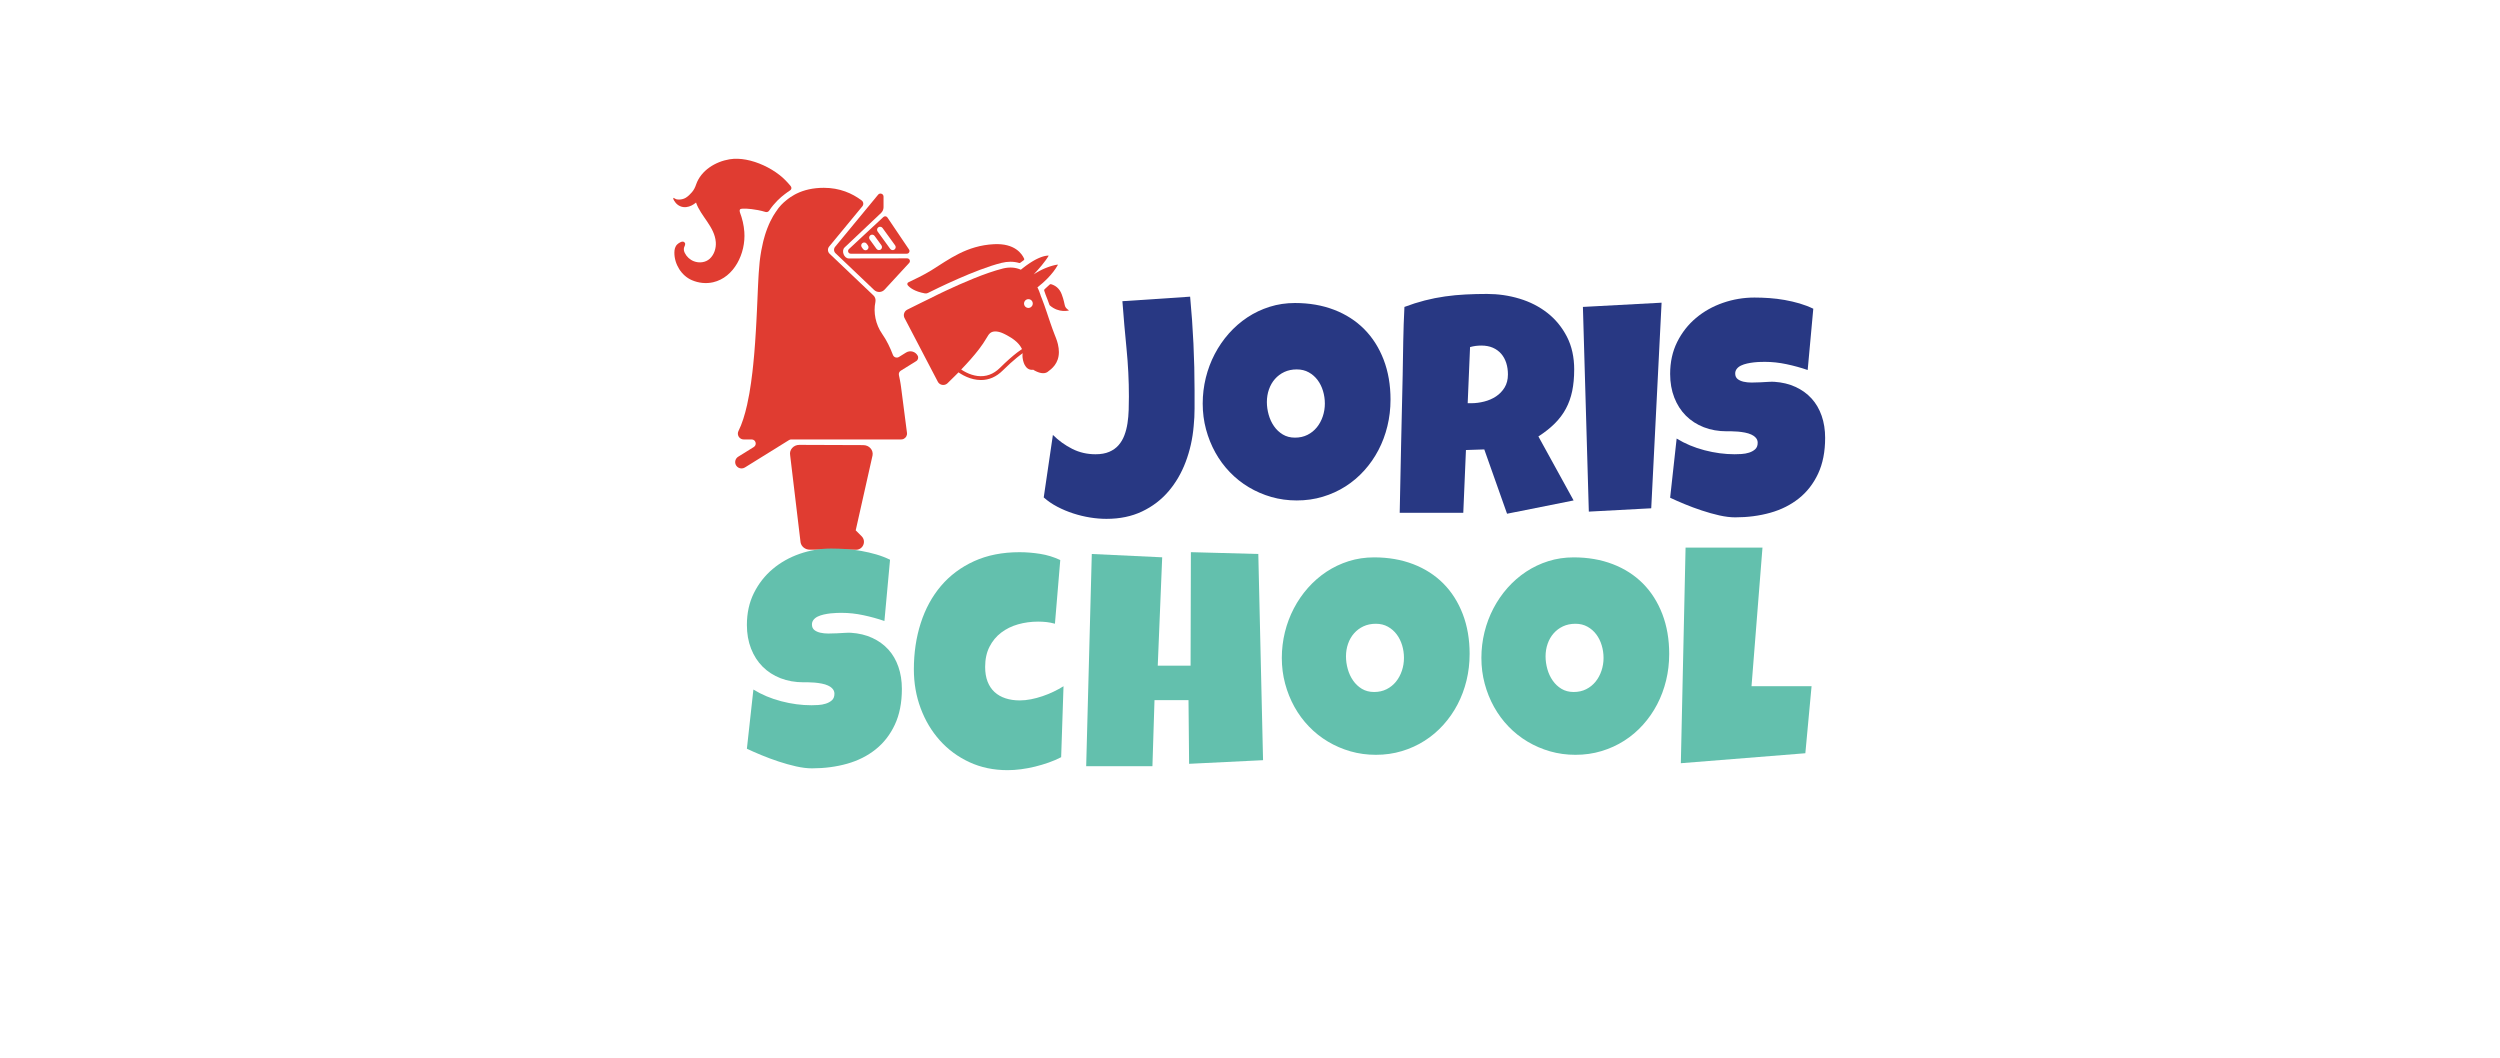 <?xml version="1.0" encoding="UTF-8"?>
<svg id="Layer_1" xmlns="http://www.w3.org/2000/svg" width="300" height="127" xmlns:xlink="http://www.w3.org/1999/xlink" viewBox="0 0 300 127">
  <defs>
    <clipPath id="clippath">
      <rect x="80.795" y="19.048" width="138.222" height="73.37" style="fill: none;" />
    </clipPath>
  </defs>
  <g style="clip-path: url(#clippath);">
    <path d="M127.404,35.312c-.288-.774-.843-1.087-1.284-1.21-.055-.015-.114.002-.155.042-.206.202-.413.391-.612.562-.052.045-.07.115-.045.179.089.229.142.401.166.483.16.388.311.794.46,1.215.008.025.025.048.045.067,1.113.966,2.305.6,2.305.6-.709-.473-.356-.53-.879-1.938" style="fill: #e03c31;" />
    <path d="M110.997,35.209c.117.022.239.003.346-.05.933-.468,5.713-2.832,8.827-3.611.368-.092.732-.139,1.083-.139.363,0,.714.05,1.052.149.043.012.089.003.124-.023.144-.11.286-.216.425-.314.053-.038.075-.107.048-.167-.259-.587-1.113-1.876-3.613-1.752-3.297.164-5.395,1.809-7.558,3.156-.841.523-2.187,1.169-2.723,1.419-.134.064-.172.234-.079.349.232.284.796.749,2.068.983" style="fill: #e03c31;" />
    <path d="M126.737,40.62c-.023-.065-.05-.132-.077-.201-.03-.069-.057-.139-.085-.211-.192-.488-.373-.993-.547-1.501-.069-.204-.137-.406-.206-.609-.067-.204-.135-.405-.202-.605-.202-.6-.405-1.184-.62-1.724-.035-.09-.072-.179-.109-.267,0,0-.06-.231-.199-.573-.025-.059-.052-.122-.08-.187-.007-.017-.015-.033-.022-.05-.023-.05-.047-.1-.072-.154-.008-.017-.018-.035-.027-.053.726-.563,1.814-1.536,2.464-2.713.002-.003.002-.005,0-.007h-.003s-.002-.002-.005-.003h-.005s-.007-.002-.01-.002h-.033c-.007,0-.012.002-.018.002-.005,0-.008,0-.013.002-.008,0-.017.002-.025.002-.005,0-.008.002-.013.002-.012.002-.025.003-.038.005-.002,0-.005,0-.007.002-.017.002-.033.005-.052.008-.005,0-.01.002-.017.002-.013.003-.025.005-.04.008-.007.002-.015.003-.023.005-.013.002-.025.005-.04.007-.008.002-.017.005-.027.007-.013.003-.027.005-.042.008-.01.003-.02.005-.03.007-.013.003-.028.008-.043.012-.01.002-.022.005-.032.008-.017.003-.032.007-.048.012-.01.003-.022.005-.033.008-.017.005-.035.01-.053.015-.01.002-.022.005-.032.008-.022.007-.045.013-.067.02-.008.002-.015.003-.023.007-.032.008-.062.018-.095.028-.007.002-.015.005-.023.008-.025.007-.05.015-.075.023-.012.003-.025.008-.037.013-.022.007-.043.013-.065.022-.013.005-.028.01-.042.015-.022.007-.043.015-.065.022-.015.007-.03.012-.045.017-.022.008-.043.017-.065.025-.015.007-.032.012-.047.018-.022.008-.045.017-.069.027-.015.007-.03.012-.047.018-.023.01-.048.02-.072.03-.015.007-.03.012-.045.018-.028.012-.057.025-.084.037-.013.005-.025.01-.037.015-.04.018-.082.037-.122.057-.007.003-.013.007-.02.008-.035.017-.07.033-.105.05-.015.007-.03.015-.045.022-.027.013-.054.027-.082.042-.017.008-.033.017-.052.025-.025.013-.052.027-.077.042-.018.008-.037.018-.055.028-.025.013-.05.027-.077.042-.018.01-.037.02-.055.03-.025.015-.052.03-.079.045-.018.01-.037.02-.055.032-.027.015-.053.032-.08.048-.018.01-.035.02-.053.032-.03.018-.06.037-.09.055-.015.01-.028.018-.043.028-.045.028-.09.059-.135.089.604-.64,1.381-1.525,1.799-2.249h-.005c-.007-.002-.02-.003-.038-.003h-.097s-.003.002-.005.002c-.012,0-.022,0-.035.002h-.003c-.01.002-.023.002-.035.003-.002,0-.005,0-.007.002-.013,0-.027.002-.04.005h-.01c-.015.002-.03.005-.045.007-.003,0-.005.002-.007.002-.015.002-.03.005-.047.008-.003,0-.005,0-.008.002-.017.002-.035.007-.052.01-.005,0-.008.002-.012.002-.02.005-.038.008-.059.013-.003,0-.007.002-.01.002-.018.005-.038.01-.059.015-.002.002-.005.002-.007.002-.022.007-.043.012-.065.018-.005.002-.01.003-.015.005-.022.007-.045.013-.069.02-.005.002-.008.003-.013.005-.023.007-.048.015-.072.023-.002,0-.003.002-.005.002-.027.008-.052.018-.08.028-.005.002-.01.003-.015.005-.027.01-.053.02-.082.032l-.015.005c-.03.012-.059.023-.089.037-.002,0-.003.002-.003.002-.03.012-.06.025-.092.038-.005.003-.01.005-.017.008-.03.013-.062.027-.094.042-.007.003-.013.007-.018.01-.033.015-.067.032-.1.048-.003.002-.007.002-.008.003-.033.017-.067.033-.102.052-.005.003-.01.005-.017.008-.035.018-.07.037-.107.057-.007.003-.013.008-.022.012-.037.02-.074.042-.112.064-.005.002-.008.005-.013.007-.037.022-.074.043-.112.065-.005.003-.01.007-.017.01-.038.023-.079.048-.119.074-.008.005-.017.01-.025.015-.04.025-.082.052-.125.079-.005.003-.012.008-.017.012-.042.027-.084.053-.125.082-.005.003-.008.007-.013.01-.043.028-.089.06-.134.09-.01.007-.018.013-.027.02-.045.03-.09.064-.137.095-.008.007-.015.012-.023.017-.045.033-.092.069-.14.104-.003.002-.005.003-.008.007-.048.035-.099.074-.149.112-.008.007-.018.015-.028.022-.048.038-.099.077-.149.117-.008.007-.018.013-.027.022-.053.042-.105.084-.16.129-.042-.018-.084-.037-.127-.054-.013-.005-.027-.01-.04-.015-.03-.012-.062-.023-.092-.033-.017-.005-.032-.01-.047-.015-.032-.01-.064-.02-.095-.028-.013-.005-.028-.008-.043-.013-.042-.012-.084-.022-.127-.03-.003-.002-.008-.003-.013-.003-.047-.012-.095-.02-.145-.028-.013-.002-.028-.003-.042-.007-.035-.005-.072-.01-.107-.013-.018-.003-.035-.005-.053-.007-.035-.003-.069-.005-.105-.008-.017,0-.033-.002-.05-.003-.043-.002-.087-.002-.132-.003h-.052c-.035,0-.07.002-.107.003-.012,0-.025.002-.038.002h-.002c-.032.002-.065.003-.097.007-.013,0-.025.002-.038.003-.045.003-.089.008-.135.013-.003.002-.008.002-.013.003-.04.005-.082.012-.124.018-.015.002-.028.005-.043.007-.033.007-.069.013-.102.02-.015.003-.028.005-.043.008-.047.01-.095.022-.144.033-2.107.527-4.925,1.76-6.804,2.643-.192.09-.376.177-.547.259-.129.062-.251.12-.364.176-.038.018-.075.037-.11.053-.624.304-1.003.5-1.003.5-.206.099-.405.197-.599.291-.194.095-.383.187-.562.276-.48.236-.904.446-1.247.619-.085.043-.166.084-.241.122-.047.023-.089.05-.127.082-.059.045-.109.1-.15.16-.027.038-.05.082-.069.125-.02.043-.033.089-.043.135-.017.07-.022.144-.015.216.003.048.012.097.025.145.007.023.015.047.025.07.008.023.02.047.032.07l1.653,3.161.028.055.672,1.287.033.064,1.603,3.066c.012.025.027.048.042.07.002.005.005.008.008.012.013.022.03.042.047.062.003.003.007.007.01.01.017.02.035.038.053.055.002.002.003.002.005.003.018.017.037.032.057.045.003.003.007.005.01.007.02.015.04.027.062.04.003.002.008.003.013.007.02.012.043.022.065.03.003.002.007.003.008.003.022.01.045.017.067.023.003.002.007.002.008.003.023.007.048.012.072.015.005.002.01.002.015.003.023.003.047.005.072.007h.01c.02.002.04.002.06,0,.008,0,.017,0,.027-.002.018,0,.038-.003.059-.007.005,0,.012-.002.018-.002.025-.005.05-.01.075-.018.005-.002.012-.003.017-.005.018-.007.038-.013.057-.022.008-.003.017-.007.025-.01.017-.008.032-.015.048-.025.008-.003.017-.008.025-.013.015-.01.032-.02.047-.032.007-.005.013-.01.02-.015.022-.017.043-.035.065-.053.242-.232.532-.517.849-.834l.279-.279c.064-.064.127-.129.191-.194.107-.11.217-.224.326-.339.376-.391.764-.809,1.139-1.234.346-.395.689-.802,1.011-1.227.324-.425.627-.864.894-1.324.075-.129.145-.251.222-.358.03-.042.062-.082.095-.12.033-.037.069-.072.107-.104.037-.032.079-.06.122-.085.043-.023.092-.045.144-.062.077-.027.164-.043.262-.05.03-.002.06-.002.089-.002h.075c.015.002.032.003.048.003.008.002.017.002.025.002.025.003.048.005.072.008h.003c.025.003.05.007.075.012.008.002.017.003.025.005.017.002.033.005.05.008.01.002.02.005.03.007.015.003.028.007.043.01.012.003.022.005.032.008.015.003.028.007.042.012.012.003.022.005.033.008.013.005.027.008.04.013.012.003.022.007.033.01.013.003.027.008.04.013.012.003.022.007.032.012.013.003.028.008.042.013.01.005.02.008.03.012.013.005.028.01.042.017.01.003.02.007.03.012.013.005.027.012.04.017.01.005.02.008.03.012.013.007.028.013.042.02.008.003.018.007.027.012.015.007.032.013.047.022.007.003.015.007.022.01.022.01.045.02.067.032.07.035.142.072.214.109.048.025.097.052.145.079.145.079.291.166.435.257.047.03.095.062.142.094.07.048.139.099.206.15.09.07.179.142.262.217.042.038.082.077.122.115.06.059.117.12.171.182.055.064.105.129.154.196.032.043.062.089.09.135s.055.094.082.142c.003.007.008.015.013.023,0,0,.025.037.055.097-.177.12-.378.264-.604.44-.537.415-1.214,1-2.04,1.819-.779.771-1.685,1.1-2.692.976-.468-.059-.923-.211-1.344-.42-.216-.105-.421-.226-.617-.356-.109.115-.219.229-.326.339.191.13.395.254.607.366.495.261,1.043.455,1.623.527.16.02.318.03.473.03.965,0,1.837-.381,2.6-1.137.667-.66,1.23-1.162,1.699-1.543.267-.219.505-.396.711-.542-.003.012-.005.023-.007.035-.003.012-.007.025-.01.04v.002c-.002.013-.005.028-.007.043v.005c-.002.015-.003.032-.005.048v.007c-.002.017-.002.033-.003.052v.072c0,.018,0,.038.002.059v.008c0,.022.002.043.003.065v.007c.002.022.005.045.007.069v.005c.003.023.005.048.008.074l.002.002c.01.079.023.159.042.241v.002c.007.027.013.053.02.08,0,.002.002.003.002.005.007.027.013.052.022.079,0,.002,0,.003.002.005.007.027.015.052.023.079.002.002.002.003.003.007.008.025.017.05.027.077,0,.002.002.003.002.005.01.027.02.052.03.077l.003.005c.01.025.022.05.033.075.002.002.002.003.002.005.013.025.025.05.038.074t.002.003c.04.075.085.147.137.212,0,0,.002,0,.002.002.017.02.033.04.05.06.002.002.003.003.005.005.017.018.033.037.052.053.002.002.005.003.007.007.017.017.035.032.055.048.002.002.005.003.007.005.018.015.038.03.059.043.003.002.005.003.008.005.02.013.04.027.062.038.003.002.005.003.008.005.022.012.043.022.065.032.003.002.007.002.01.003.022.01.045.018.07.025.002.002.005.002.007.003.025.007.05.013.077.018.002.002.003.002.005.002.027.005.055.01.082.012t.002.002c.028.002.059.003.087.003h.005c.023,0,.045-.002.069-.002.005-.002.012-.002.017-.002.023-.002.047-.005.072-.008l.003.002s.003.003.008.005v.002c.008.005.02.012.033.02.002.002.003.003.005.003.005.003.012.008.018.012.002.002.005.003.007.005.008.003.017.01.027.015l.002.002c.01.005.02.012.032.018.003.002.007.003.008.005.01.005.018.01.027.015.005.002.008.003.012.007.012.005.023.012.035.018.002,0,.003.002.005.002.013.008.028.015.043.023.003.002.007.003.012.005.012.007.023.012.035.018.005.002.008.005.013.007.013.007.028.013.042.02.003.002.005.002.008.003.017.008.033.015.052.023.005.002.008.005.013.007.013.005.028.012.042.017.005.003.012.005.017.007.015.007.03.013.047.018.003.002.007.003.01.005.02.007.038.015.059.022.005.002.01.003.015.005.015.005.03.01.047.015.005.002.012.005.018.007.017.005.033.01.048.015.005.002.01.002.013.003.022.007.042.012.064.017.005.002.01.002.015.003.015.005.032.008.048.012.007.002.013.003.02.003.017.003.035.007.052.01.005.002.01.002.013.003.022.003.043.005.067.008.003,0,.008.002.013.002.017.002.035.003.052.005h.02c.017.002.033.002.052.003h.015c.013,0,.027,0,.04-.002h.032c.013-.002.027-.003.04-.003.01-.002.02-.002.032-.003.013-.002.027-.005.04-.007.01-.002.02-.003.03-.005.013-.002.027-.007.04-.01.008-.002.018-.003.028-.007.013-.003.027-.008.04-.013.01-.002.018-.005.027-.008.015-.005.028-.012.042-.018.008-.003.017-.005.025-.01.015-.007.03-.015.045-.023.007-.003.013-.007.02-.01.02-.013.042-.027.062-.042.478-.349,1.344-1,1.347-2.372,0-.286-.035-.604-.12-.955-.052-.212-.12-.436-.209-.674M123.93,36.457c-.003.067-.02.134-.05.194-.007.017-.015.03-.023.045-.027.043-.06.085-.1.12-.012.012-.027.023-.042.033-.013.01-.027.018-.04.027-.005.003-.008.005-.013.008-.01.005-.02.01-.03.015-.005.003-.01.005-.015.007-.01.005-.02.008-.032.013-.003.002-.008.003-.013.005-.015.005-.03.008-.045.012l-.002.002c-.015.003-.03.005-.043.007-.005.002-.01.002-.015.002-.01.002-.022.003-.032.003h-.017s-.007.002-.01.002c-.005,0-.008-.002-.013-.002-.012,0-.023,0-.037-.002-.007,0-.013-.002-.02-.002-.013-.002-.025-.005-.037-.007-.007-.002-.013-.003-.018-.005-.017-.003-.033-.008-.05-.013-.002-.002-.003-.002-.005-.002-.017-.007-.033-.013-.05-.022-.007-.003-.012-.007-.017-.008-.012-.007-.023-.013-.033-.02-.007-.003-.012-.008-.018-.012-.01-.007-.02-.015-.03-.022-.005-.005-.01-.01-.015-.013-.01-.01-.02-.018-.03-.028-.003-.005-.008-.008-.013-.013-.013-.015-.025-.03-.038-.045-.02-.03-.038-.06-.053-.092-.072-.159-.06-.343.028-.49.017-.028.038-.057.062-.082.012-.013.023-.025.037-.037.013-.012.027-.023.042-.035.013-.008.027-.018.042-.027.003-.002.008-.005.013-.007.01-.005.02-.012.03-.015.005-.003.01-.005.015-.008.01-.003.02-.008.03-.012.005-.002.01-.003.013-.005.015-.005.03-.008.045-.013h.003c.015-.003.028-.005.043-.008.005,0,.01,0,.015-.002.01,0,.02-.002.032-.002.005,0,.01-.002.015-.002h.012c.005,0,.008,0,.012.002.013,0,.025,0,.037.002.007,0,.013.002.022.002.012.002.025.003.037.007.007.002.012.002.018.003.017.005.033.01.05.015.002,0,.002.002.003.002.018.007.035.013.052.022.005.003.01.005.015.008.012.007.023.013.035.02.005.003.012.007.017.012.01.007.02.013.03.022.007.005.012.008.017.013.01.008.02.018.028.028.005.003.01.008.013.013.013.013.027.028.038.045.022.03.04.06.053.092.015.032.027.065.033.099.008.032.013.067.013.1.002.017.002.033,0,.05" style="fill: #e03c31;" />
    <path d="M89.039,25.045c.145-.007.291-.01.436-.008,0,0,1.15.023,2.387.398.166.05.343-.017.44-.16t.002-.003c.619-.93,1.349-1.582,1.879-1.979l.281-.209c.109-.082.227-.166.356-.246.149-.092.196-.286.104-.435-.038-.062-.064-.1-.064-.1-.4-.475-.821-.918-1.311-1.299-.59-.46-1.237-.848-1.918-1.16-.672-.309-1.381-.548-2.108-.682-.649-.119-1.319-.155-1.971-.048-1.694.279-3.432,1.334-4.016,3.019-.12.353-.259.647-.503.931-.214.251-.448.481-.726.659-.274.174-.624.242-.945.221-.134-.008-.267-.037-.378-.114-.042-.03-.196-.159-.191-.03.005.159.144.349.236.471.314.42.799.639,1.324.58.44-.05.834-.264,1.172-.545.562,1.642,2.232,2.902,2.371,4.746.055.719-.186,1.508-.731,2.001-.508.461-1.267.54-1.898.299-.47-.179-.868-.542-1.09-.993-.104-.211-.15-.425-.089-.654.055-.204.227-.388.072-.595-.221-.291-.69.032-.881.206-.276.252-.353.635-.354.995-.01,1.373.833,2.764,2.103,3.31.796.343,1.7.445,2.548.249,2.518-.578,3.934-3.469,3.743-6.045-.03-.405-.09-.806-.181-1.2-.047-.201-.1-.396-.16-.592-.057-.177-.132-.351-.182-.53-.03-.104-.06-.232-.015-.334.043-.097.162-.117.256-.122" style="fill: #e03c31;" />
    <path d="M103.606,53.413l-7.692-.028c-.692,0-1.217.587-1.098,1.229l1.252,10.476c.094.503.557.869,1.1.869h3.867c.045.007.092.012.139.012h1.546c.848,0,1.272-1.023.674-1.623l-.709-.707,2.021-8.996c.117-.642-.408-1.23-1.1-1.23" style="fill: #e03c31;" />
    <path d="M110.123,42.687h0c-.266-.51-.909-.685-1.398-.381l-.853.53c-.264.162-.612.047-.721-.244-.324-.858-.747-1.745-1.297-2.533-.779-1.117-1.072-2.563-.804-3.83.065-.309-.045-.627-.289-.829-.018-.015-.037-.03-.053-.047l-5.158-4.907c-.239-.229-.262-.604-.052-.859l3.984-4.827c.179-.217.14-.538-.084-.707-1.14-.859-2.635-1.515-4.541-1.515-1.294,0-2.379.257-3.288.706-.074.037-.147.075-.219.114-.162.089-.319.184-.47.284-.109.074-.216.149-.318.227-.077.059-.15.117-.222.179-.369.291-.829.731-1.204,1.327-.032.045-.064.09-.094.137-.07.105-.14.212-.206.323-.002.003-.003.005-.005.008-.027.043-.052.085-.077.129-.117.202-.226.41-.329.622-.057.119-.112.239-.164.361-.132.304-.252.617-.359.936-.02.064-.042.129-.062.192-.02.065-.04.129-.06.194-.059.194-.114.39-.164.587-.017.065-.033.132-.048.197-.08.331-.15.664-.211.998-.035.201-.069.401-.099.602-.02.142-.04.284-.059.425-.015.125-.03.249-.043.374-.04.364-.075.797-.107,1.286,0,.005,0,.01-.002.015-.005.077-.008.155-.013.234-.002.005-.002.01-.002.015-.005.08-.01.162-.013.246-.002.005-.002.01-.002.015-.01.171-.018.348-.028.528-.003.052-.005.104-.008.155-.008.186-.018.376-.027.57-.003.052-.005.105-.008.157-.01.251-.022.508-.033.772-.003.055-.005.11-.008.167-.005.107-.01.216-.013.324-.008.164-.015.331-.023.498-.002.059-.005.117-.008.177-.01.222-.02.45-.03.679-.012.232-.022.466-.035.704-.005.115-.01.232-.017.348-.003.064-.007.127-.01.189-.003.06-.007.12-.01.181-.015.299-.032.6-.05.904-.003.065-.007.13-.012.194-.025.431-.053.866-.084,1.302-.027.374-.055.751-.087,1.125-.01.124-.02.249-.032.374-.032.374-.067.747-.105,1.118-.032.309-.065.615-.1.921-.099.853-.216,1.685-.353,2.478-.01.057-.02.114-.03.169-.077.436-.16.859-.252,1.267-.274,1.222-.612,2.3-1.035,3.146-.095.191-.095.393-.028.567.03.082.075.155.134.219.124.139.306.229.517.229h.953c.495,0,.68.65.259.911l-1.872,1.164c-.358.222-.466.69-.246,1.047.144.232.393.359.647.359.137,0,.276-.037.4-.114l5.303-3.292c.079-.048.169-.075.261-.075h13.197c.043,0,.087-.005.129-.012l.065-.015c.033-.01.069-.022.1-.037.266-.124.44-.41.4-.724l-.709-5.485s-.067-.582-.259-1.449c-.045-.204.043-.415.221-.525l1.857-1.152c.221-.137.298-.42.177-.65" style="fill: #e03c31;" />
    <path d="M101.354,29.69l4.372-4.133c.189-.179.298-.428.298-.687v-1.277c0-.339-.425-.495-.645-.236l-5.164,6.259c-.189.229-.169.565.047.771l4.631,4.407c.358.339.923.321,1.257-.04l2.957-3.21c.186-.211.035-.543-.246-.543l-7.002.012c-.58.002-.93-.925-.505-1.322" style="fill: #e03c31;" />
    <path d="M109.086,29.944l-2.596-3.847c-.11-.164-.339-.189-.485-.055l-4.133,3.847c-.214.199-.074.555.217.555h6.731c.257,0,.41-.288.266-.5M104.074,29.966c-.162.117-.39.08-.507-.082l-.154-.211c-.117-.162-.082-.39.08-.507.164-.119.39-.082.508.08l.152.211c.119.162.082.39-.08.508M105.688,29.943c-.162.117-.388.082-.507-.08l-.816-1.127c-.119-.162-.082-.39.08-.507.162-.119.39-.082.507.08l.818,1.127c.117.162.082.39-.082.507M107.334,29.946c-.162.117-.39.082-.507-.08l-1.51-2.081c-.117-.164-.082-.39.08-.508.164-.117.39-.08.508.082l1.508,2.081c.119.162.082.39-.08.507" style="fill: #e03c31;" />
    <path d="M143.348,46.902v2.12c0,.7-.035,1.406-.107,2.118-.13,1.511-.45,2.939-.958,4.285-.508,1.347-1.197,2.526-2.066,3.541-.871,1.015-1.926,1.819-3.168,2.409-1.242.592-2.668.888-4.277.888-.627,0-1.281-.053-1.961-.162-.68-.109-1.354-.273-2.023-.49-.669-.217-1.307-.485-1.918-.806-.609-.319-1.15-.69-1.623-1.113l1.1-7.5c.699.689,1.473,1.247,2.326,1.675.851.43,1.781.644,2.785.644.65,0,1.2-.097,1.65-.291.45-.192.823-.458,1.118-.796.296-.338.53-.734.7-1.187.172-.453.296-.935.373-1.449.077-.513.125-1.042.142-1.585.018-.543.027-1.08.027-1.612,0-1.921-.095-3.832-.284-5.734-.189-1.901-.354-3.805-.497-5.714l8.128-.543c.354,3.768.532,7.535.532,11.303" style="fill: #283883;" />
    <path d="M158.982,48.424c0-.518-.074-1.023-.222-1.513-.147-.49-.363-.925-.647-1.304-.284-.381-.635-.689-1.057-.925-.42-.236-.901-.353-1.446-.353-.555,0-1.053.104-1.49.308-.438.207-.814.487-1.127.843-.314.356-.553.774-.719,1.251s-.249.981-.249,1.511c0,.508.072,1.015.214,1.523.142.507.354.966.639,1.376.284.411.635.742,1.055.996.42.254.908.38,1.465.38s1.057-.11,1.5-.334c.443-.222.819-.525,1.127-.906.308-.38.543-.818.709-1.312.167-.495.249-1.008.249-1.54M166.862,47.953c0,1.1-.124,2.16-.373,3.18-.247,1.02-.607,1.978-1.073,2.871-.468.894-1.035,1.712-1.704,2.454-.669.742-1.419,1.381-2.254,1.911-.834.533-1.742.946-2.725,1.24-.981.298-2.023.445-3.123.445-1.065,0-2.078-.139-3.043-.416s-1.866-.667-2.707-1.169c-.839-.5-1.6-1.105-2.28-1.812-.68-.706-1.259-1.49-1.739-2.354-.48-.863-.851-1.791-1.118-2.78-.266-.99-.398-2.023-.398-3.098,0-1.052.124-2.08.371-3.09.249-1.006.607-1.958,1.075-2.852.466-.893,1.032-1.714,1.694-2.464.664-.747,1.406-1.394,2.227-1.938.823-.543,1.714-.966,2.672-1.267.958-.303,1.969-.453,3.034-.453,1.715,0,3.28.271,4.695.814,1.413.543,2.62,1.321,3.62,2.327,1,1.01,1.774,2.229,2.324,3.66.55,1.431.826,3.029.826,4.791" style="fill: #283883;" />
    <path d="M180.952,44.946c0-.508-.069-.971-.204-1.396-.137-.421-.338-.787-.604-1.095-.267-.308-.599-.55-.995-.726-.396-.174-.861-.262-1.393-.262-.237,0-.468.017-.692.045-.224.032-.443.077-.657.137l-.284,6.737h.426c.508,0,1.027-.065,1.553-.199.527-.132,1-.338,1.419-.615s.764-.635,1.03-1.068c.266-.436.4-.955.4-1.558M188.902,44.366c0,.941-.08,1.797-.239,2.563-.16.767-.411,1.471-.754,2.11-.344.642-.787,1.232-1.332,1.775-.543.543-1.2,1.063-1.969,1.558l4.225,7.68-7.986,1.595-2.733-7.717-2.2.072-.319,7.537h-7.63c.059-2.754.115-5.495.169-8.224.052-2.728.115-5.472.186-8.225.023-1.388.047-2.764.07-4.129.025-1.364.072-2.742.142-4.129.829-.314,1.645-.573,2.449-.779.804-.206,1.612-.364,2.422-.48.811-.115,1.633-.194,2.468-.236.833-.042,1.689-.064,2.563-.064,1.349,0,2.653.189,3.914.57,1.259.381,2.374.951,3.345,1.712.97.761,1.747,1.71,2.334,2.844.585,1.135.878,2.458.878,3.967" style="fill: #283883;" />
    <polygon points="199.39 36.323 198.148 60.994 190.659 61.394 189.949 36.83 199.39 36.323" style="fill: #283883;" />
    <path d="M219.016,52.554c0,1.655-.281,3.083-.843,4.285s-1.331,2.192-2.307,2.971c-.976.777-2.118,1.353-3.426,1.72-1.307.368-2.712.552-4.215.552-.578,0-1.215-.079-1.908-.234-.692-.157-1.393-.354-2.102-.59-.711-.236-1.394-.488-2.05-.761-.657-.271-1.24-.527-1.749-.769l.781-7.102c1.005.617,2.12,1.085,3.345,1.404,1.224.321,2.428.48,3.611.48.224,0,.497-.008.816-.027s.624-.072.914-.164c.289-.09.535-.226.736-.406.202-.182.303-.441.303-.779,0-.229-.072-.426-.214-.588-.142-.164-.324-.296-.55-.4-.224-.102-.478-.181-.762-.236-.284-.054-.562-.092-.834-.117-.272-.023-.527-.037-.762-.037h-.568c-1.018,0-1.943-.162-2.777-.488-.834-.326-1.55-.789-2.148-1.386-.597-.599-1.062-1.322-1.393-2.173-.331-.853-.497-1.796-.497-2.835,0-1.424.281-2.702.843-3.832.562-1.128,1.314-2.088,2.254-2.879.941-.791,2.02-1.398,3.238-1.821,1.219-.423,2.479-.635,3.78-.635.58,0,1.177.022,1.792.064.615.043,1.227.119,1.837.227.609.109,1.204.247,1.784.416.578.171,1.128.381,1.65.634l-.674,7.354c-.806-.278-1.648-.51-2.529-.697s-1.742-.281-2.583-.281c-.154,0-.351.003-.593.01-.242.007-.497.023-.764.054-.266.03-.535.075-.806.135-.273.062-.515.144-.729.246-.212.102-.385.237-.513.406-.13.171-.191.369-.179.599.012.266.11.471.293.615.184.145.421.252.711.318.289.067.61.1.958.1s.695-.01,1.038-.028c.343-.018.664-.035.958-.053.296-.018.538-.02.729-.01.946.062,1.797.267,2.555.617.757.351,1.399.814,1.926,1.394.527.58.928,1.272,1.207,2.075.278.804.416,1.687.416,2.653" style="fill: #283883;" />
    <path d="M127.232,67.203l-.639,7.644c-.344-.095-.68-.162-1.011-.199-.331-.035-.669-.053-1.011-.053-.841,0-1.642.109-2.406.326-.762.217-1.436.55-2.023.996-.585.446-1.053,1.011-1.401,1.694-.349.682-.523,1.488-.523,2.417,0,.677.097,1.266.293,1.767.196.502.473.918.834,1.249.361.333.797.583,1.312.752.515.171,1.085.254,1.714.254.436,0,.886-.045,1.347-.137.461-.09.923-.214,1.384-.371.461-.155.904-.338,1.331-.543.426-.204.823-.421,1.189-.652l-.283,8.515c-.461.242-.96.456-1.491.642-.532.189-1.08.351-1.642.49-.562.137-1.123.244-1.685.316-.562.074-1.098.109-1.607.109-1.68,0-3.208-.319-4.588-.96-1.378-.639-2.561-1.511-3.549-2.616-.988-1.105-1.754-2.389-2.297-3.85-.545-1.461-.816-3.018-.816-4.673,0-1.981.274-3.829.824-5.544.55-1.714,1.361-3.203,2.431-4.465,1.072-1.261,2.396-2.252,3.976-2.971,1.58-.717,3.392-1.077,5.438-1.077.818,0,1.645.067,2.484.199.841.134,1.645.38,2.414.742" style="fill: #63c0ad;" />
    <polygon points="151.566 91.222 142.693 91.657 142.621 84.013 138.54 84.013 138.291 91.946 130.342 91.946 131.015 66.478 139.463 66.877 138.93 79.882 142.87 79.882 142.906 66.26 150.997 66.478 151.566 91.222" style="fill: #63c0ad;" />
    <path d="M168.476,78.947c0-.518-.074-1.025-.221-1.513-.149-.49-.364-.925-.649-1.304-.284-.381-.635-.689-1.057-.925-.42-.236-.901-.353-1.446-.353-.555,0-1.053.104-1.49.308-.438.206-.814.487-1.127.843-.314.356-.553.774-.719,1.251-.166.476-.249.981-.249,1.511,0,.508.072,1.015.214,1.523.142.507.354.966.639,1.376.284.411.635.742,1.055.996.42.252.908.38,1.465.38s1.057-.11,1.5-.334c.443-.222.819-.525,1.127-.906.308-.38.543-.818.709-1.312.167-.495.249-1.008.249-1.54M176.355,78.476c0,1.1-.124,2.158-.373,3.18-.247,1.02-.607,1.978-1.073,2.871-.468.894-1.035,1.712-1.704,2.454-.669.742-1.419,1.381-2.254,1.911-.834.532-1.742.946-2.725,1.241-.981.298-2.023.445-3.123.445-1.065,0-2.078-.139-3.043-.416-.965-.278-1.866-.667-2.707-1.169-.839-.502-1.6-1.105-2.28-1.812-.68-.706-1.259-1.491-1.739-2.354-.48-.863-.851-1.791-1.118-2.782-.266-.988-.398-2.021-.398-3.096,0-1.052.124-2.08.371-3.09.249-1.006.607-1.958,1.075-2.852.466-.894,1.032-1.715,1.694-2.464.664-.747,1.406-1.394,2.227-1.938.823-.543,1.714-.966,2.672-1.269.958-.301,1.969-.451,3.034-.451,1.715,0,3.28.271,4.695.814,1.413.543,2.62,1.321,3.62,2.327,1,1.01,1.774,2.229,2.324,3.66.55,1.431.826,3.029.826,4.791" style="fill: #63c0ad;" />
    <path d="M192.425,78.947c0-.518-.074-1.025-.222-1.513-.147-.49-.363-.925-.647-1.304-.284-.381-.635-.689-1.057-.925-.42-.236-.901-.353-1.446-.353-.555,0-1.052.104-1.49.308-.438.206-.814.487-1.127.843-.314.356-.553.774-.719,1.251-.166.476-.249.981-.249,1.511,0,.508.072,1.015.214,1.523.14.507.354.966.639,1.376.284.411.635.742,1.055.996.42.252.908.38,1.465.38s1.057-.11,1.5-.334c.443-.222.819-.525,1.127-.906.308-.38.543-.818.709-1.312.167-.495.249-1.008.249-1.54M200.304,78.476c0,1.1-.124,2.158-.373,3.18-.249,1.02-.607,1.978-1.073,2.871-.468.894-1.035,1.712-1.704,2.454-.669.742-1.419,1.381-2.254,1.911-.834.532-1.742.946-2.725,1.241-.981.298-2.021.445-3.123.445-1.065,0-2.078-.139-3.043-.416-.965-.278-1.866-.667-2.707-1.169-.839-.502-1.6-1.105-2.28-1.812-.68-.706-1.259-1.491-1.739-2.354-.48-.863-.853-1.791-1.118-2.782-.266-.988-.398-2.021-.398-3.096,0-1.052.124-2.08.371-3.09.249-1.006.607-1.958,1.075-2.852.466-.894,1.032-1.715,1.694-2.464.664-.747,1.406-1.394,2.227-1.938.823-.543,1.714-.966,2.672-1.269.958-.301,1.969-.451,3.034-.451,1.715,0,3.28.271,4.695.814,1.413.543,2.62,1.321,3.62,2.327,1,1.01,1.774,2.229,2.324,3.66s.826,3.029.826,4.791" style="fill: #63c0ad;" />
    <polygon points="217.388 82.346 216.642 90.389 201.701 91.585 202.268 65.716 211.497 65.716 210.182 82.346 217.388 82.346" style="fill: #63c0ad;" />
    <path d="M108.225,82.673c0,1.655-.281,3.083-.843,4.283-.562,1.204-1.331,2.193-2.307,2.971-.976.779-2.118,1.354-3.426,1.722-1.307.368-2.712.552-4.215.552-.578,0-1.215-.079-1.908-.236-.692-.155-1.393-.353-2.103-.588-.709-.236-1.393-.488-2.05-.761-.655-.271-1.239-.527-1.747-.769l.781-7.102c1.005.617,2.12,1.085,3.345,1.404,1.224.321,2.428.48,3.611.48.224,0,.497-.008.816-.027.319-.018.624-.072.914-.164.289-.09.535-.226.736-.406.201-.182.303-.441.303-.779,0-.229-.072-.426-.214-.588-.142-.164-.324-.296-.55-.4-.224-.102-.478-.181-.762-.236-.284-.053-.562-.092-.834-.117-.273-.023-.527-.037-.762-.037h-.568c-1.018,0-1.943-.162-2.777-.488-.834-.326-1.55-.789-2.148-1.386-.597-.599-1.062-1.322-1.393-2.173-.331-.853-.497-1.796-.497-2.835,0-1.424.281-2.702.843-3.832.562-1.128,1.314-2.088,2.254-2.881.941-.789,2.02-1.396,3.238-1.821,1.219-.421,2.479-.634,3.78-.634.58,0,1.177.022,1.792.064.615.043,1.227.119,1.837.227.609.109,1.204.247,1.784.416.578.169,1.128.38,1.65.634l-.675,7.354c-.804-.278-1.647-.51-2.528-.697-.881-.187-1.742-.281-2.583-.281-.154,0-.351.003-.594.008-.242.008-.497.025-.764.055-.266.03-.535.075-.807.135-.271.062-.513.144-.727.246-.212.102-.385.237-.515.406-.129.171-.189.369-.177.599.012.266.11.471.293.615.184.145.421.252.711.318.289.067.609.1.958.1s.695-.01,1.038-.028c.343-.018.662-.035.958-.053.296-.018.538-.02.727-.01.948.062,1.799.266,2.556.617s1.399.814,1.926,1.394c.527.58.928,1.272,1.205,2.075.279.802.418,1.687.418,2.653" style="fill: #63c0ad;" />
  </g>
</svg>